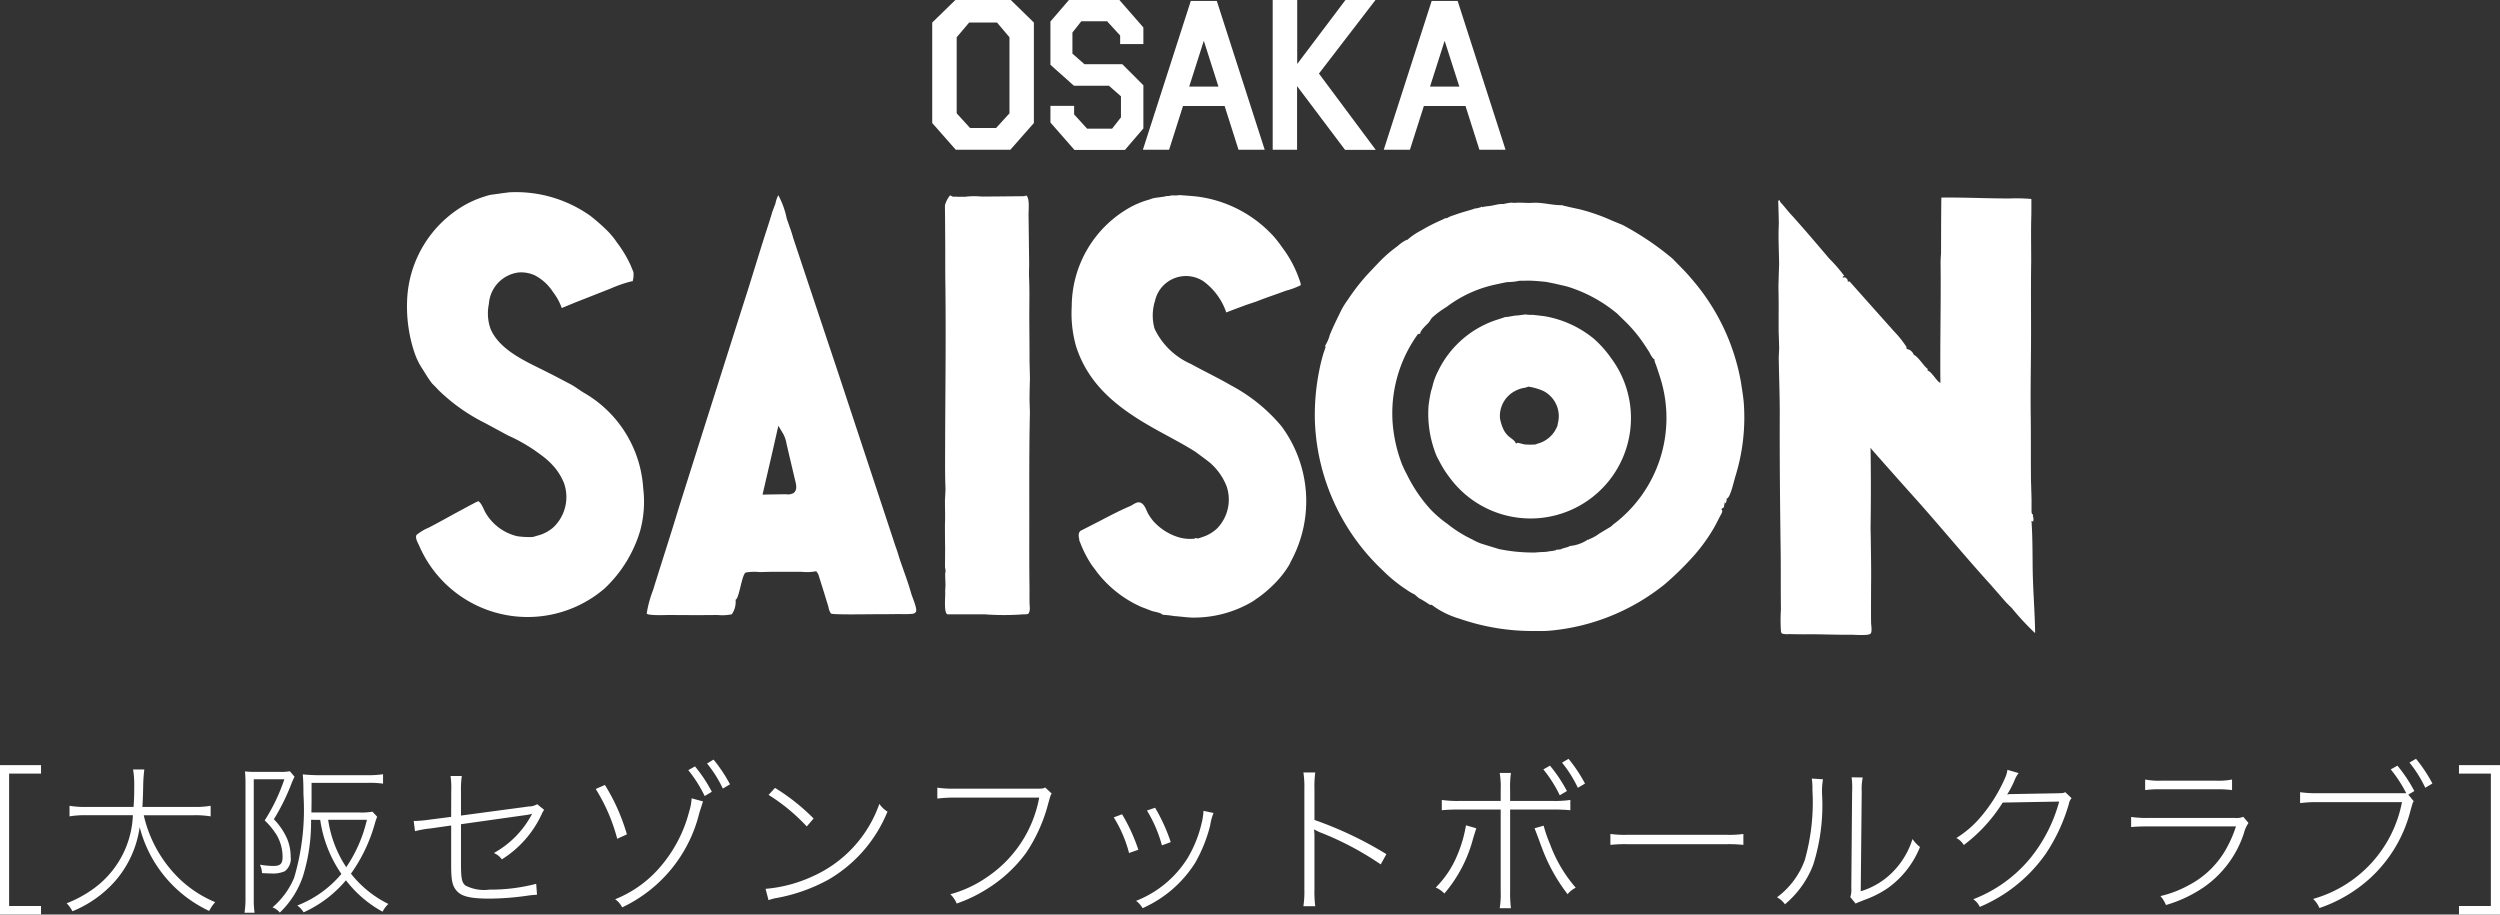 <svg xmlns="http://www.w3.org/2000/svg" viewBox="0 0 129.137 47.24"><rect x="0" y="0" width="129.137" height="47.24" fill="#333333" stroke="none"/><defs><style>.cls-1{fill:#fff;}</style></defs><title>アセット 18</title><g id="レイヤー_2" data-name="レイヤー 2"><g id="もじ"><path class="cls-1" d="M26.3,9.934a6.637,6.637,0,0,1,4.2,1.219,10.036,10.036,0,0,1,.931.826,4.259,4.259,0,0,1,.434.542,6.329,6.329,0,0,1,.688,1.131c.055.133.112.267.165.4a1.23,1.23,0,0,1-.039.477c-.014.013-.02.013-.02-.006a6.615,6.615,0,0,0-1.112.379c-.6.237-1.194.472-1.8.709l-.731.3a2.948,2.948,0,0,0-.451-.829,2.5,2.5,0,0,0-.946-.863,1.724,1.724,0,0,0-.821-.146,1.757,1.757,0,0,0-1.545,1.627,2.391,2.391,0,0,0,.086,1.286c.488,1.157,1.965,1.74,2.971,2.259.384.19.747.387,1.131.587.253.129.478.311.726.46a6.126,6.126,0,0,1,3.058,4.932,5.691,5.691,0,0,1-.158,2.193,6.7,6.7,0,0,1-1.845,2.987,6.1,6.1,0,0,1-9.583-2.248c-.06-.122-.207-.381-.123-.524a2.471,2.471,0,0,1,.633-.378c.6-.31,1.187-.648,1.784-.964.212-.118.428-.228.642-.343.035-.021.109-.024.109-.068.18.071.3.439.394.6A2.577,2.577,0,0,0,26.7,27.694a4.049,4.049,0,0,0,.824.043c.121-.033.232-.069.352-.1a2.049,2.049,0,0,0,.7-.389,2.164,2.164,0,0,0,.56-2.287,3.116,3.116,0,0,0-.43-.747,3.867,3.867,0,0,0-.764-.716,8.634,8.634,0,0,0-1.708-1.008c-.387-.21-.775-.418-1.159-.627a9.546,9.546,0,0,1-2.427-1.715c-.1-.112-.211-.225-.321-.331-.2-.25-.356-.528-.521-.784a3.606,3.606,0,0,1-.412-.866,7.509,7.509,0,0,1-.365-2.639,5.936,5.936,0,0,1,2.942-4.916A5.253,5.253,0,0,1,25.1,10.13a1.589,1.589,0,0,1,.421-.088c.063-.013.127-.022.186-.029a1.49,1.49,0,0,0,.191-.029C26.03,9.97,26.165,9.953,26.3,9.934Z"/><path class="cls-1" d="M49.076,10.09c.04.017.191.1.189.07.073-.011.474.028.474-.008h.023v.014a.026.026,0,0,0,.018.008,3.7,3.7,0,0,1,.9-.022c.746,0,1.491-.012,2.241-.017v-.018c.034-.006.023-.015.023.018.031,0,.024.005.024-.024H53a.222.222,0,0,0,.021-.027v.027c.031,0,.023-.01.023.019.145.188.082.718.086.995.011.775.019,1.557.029,2.333.008.314-.017.643,0,.941.024.587.012,1.187.009,1.771,0,.847.015,1.689.012,2.509.009.277.013.56.022.844-.01.335-.017.674-.022,1.014,0,.253.013.5.02.757-.041,1.821-.032,3.687-.032,5.52,0,1.2-.006,2.394.011,3.564,0,.235,0,.478,0,.712,0,.2.061.454-.054.6a.205.205,0,0,0-.026.024.849.849,0,0,1-.224.019,13.866,13.866,0,0,1-2.028,0c-.393,0-.784,0-1.183,0-.235,0-.47,0-.709,0-.216-.023-.119-.91-.13-1.135-.006-.133.015-.27.014-.4-.007-.177-.014-.361-.017-.545.01-.055.015-.111.022-.166-.008-.062-.017-.124-.03-.187,0-.322.005-.645.007-.966-.007-.417-.01-.832-.01-1.251.021-.384,0-.8,0-1.205.008-.2.021-.4.029-.612-.008-.251-.018-.5-.019-.753-.007-.562,0-1.116,0-1.7.009-2.694.047-5.48.011-8.214-.011-.876,0-1.7-.011-2.6,0-.462-.007-.927-.011-1.388A1.328,1.328,0,0,1,49.076,10.09Z"/><path class="cls-1" d="M60.921,10.075c.393.036.8.05,1.182.117a6.453,6.453,0,0,1,3.7,2.032,6.165,6.165,0,0,1,.432.561,5.939,5.939,0,0,1,.863,1.6c.015.044.14.354.076.354a3.814,3.814,0,0,1-.748.276c-.507.193-1.021.355-1.524.558-.176.061-.367.122-.551.186-.335.123-.669.247-1.008.381a3.315,3.315,0,0,0-1.181-1.612,1.639,1.639,0,0,0-2.5,1.012,2.518,2.518,0,0,0-.024,1.437,3.731,3.731,0,0,0,1.873,1.82c.686.38,1.4.716,2.076,1.11a8.739,8.739,0,0,1,2.6,2.1,6.5,6.5,0,0,1,.5,6.981c-.033.066-.063.141-.106.212a4.983,4.983,0,0,1-.636.835,6.416,6.416,0,0,1-.946.83c-.1.066-.19.135-.287.2a5.951,5.951,0,0,1-3.121.836c-.316-.007-.627-.059-.945-.079a5.5,5.5,0,0,0-.589-.066c-.1-.113-.4-.148-.542-.191-.188-.07-.365-.142-.548-.209a5.9,5.9,0,0,1-2.3-1.8c-.086-.12-.175-.237-.271-.362a5.952,5.952,0,0,1-.608-1.189c-.012-.036-.064-.136-.037-.139,0-.043-.053-.159-.02-.159a.277.277,0,0,1,.086-.289c.248-.128.5-.251.746-.381.59-.3,1.19-.631,1.81-.892.135-.057.323-.226.484-.194.265.044.342.4.454.59a2.52,2.52,0,0,0,.283.4,2.909,2.909,0,0,0,1.214.788,2.125,2.125,0,0,0,.846.1c.033,0,.076,0,.076-.037h.02c.047.008.1.018.14.022.129-.039.248-.084.375-.129a2,2,0,0,0,.6-.385,2.14,2.14,0,0,0,.5-2.168,3.1,3.1,0,0,0-.894-1.254c-.1-.078-.207-.16-.311-.237-.136-.1-.271-.2-.407-.3-.505-.324-1.032-.6-1.553-.887-2.005-1.078-3.883-2.273-4.616-4.566a6.2,6.2,0,0,1-.224-2.054,5.885,5.885,0,0,1,3.093-5.166,4.6,4.6,0,0,1,.921-.361,1.307,1.307,0,0,1,.4-.1c.064-.009.128-.016.19-.027l.186-.025a.584.584,0,0,1,.236-.028C60.532,10.06,60.764,10.125,60.921,10.075Z"/><path class="cls-1" d="M100.28,10.206c1.17-.014,2.346.046,3.521.046a8.945,8.945,0,0,1,1.078.022c.037.006.052,0,.052.035,0,.1,0,.205,0,.306,0,.257,0,.513-.01.758-.014.706,0,1.414,0,2.125-.024,1.437,0,2.923-.01,4.389-.007,1.179-.03,2.438-.014,3.609.014,1.138,0,2.214.014,3.352.01.323.022.644.028.963,0,.216,0,.428,0,.639,0,.031.04.148.04.1H105c.009.082.023.158.039.235,0,.055-.012.111-.012.166-.03-.017-.058-.044-.091-.044.056.8.052,1.641.061,2.452.015,1.111.112,2.251.127,3.32,0,0-.015.005-.023.005a13.883,13.883,0,0,1-1.179-1.271c-.094-.093-.193-.192-.286-.283-.275-.314-.542-.621-.816-.935-1.383-1.519-2.67-3.1-4.041-4.62q-1.055-1.179-2.1-2.365a.1.1,0,0,1-.029-.071h-.026c.019,1.367.023,2.719,0,4.089,0,.217.01.441.012.658.009.795.026,1.57.014,2.335,0,.639-.007,1.271,0,1.911,0,.171.064.432-.011.58s-.853.069-1.045.075c-.785.009-1.561-.033-2.356-.022-.288,0-.56-.005-.827-.011a1.056,1.056,0,0,1-.345-.022.2.2,0,0,1-.033-.023.218.218,0,0,1-.039-.117,8.908,8.908,0,0,1,0-1.132c-.016-1.053,0-2.062-.016-3.115-.031-2.317-.054-4.69-.045-7,0-.97-.04-1.94-.052-2.9.008-.163.016-.318.021-.473-.007-.259-.013-.519-.025-.78-.005-.508,0-.991,0-1.488,0-.313-.009-.626-.012-.943.012-.368.02-.74.035-1.11-.009-.716-.05-1.407-.015-2.1-.005-.366-.017-.725-.029-1.086,0-.038-.016-.1.024-.1v-.019h.047c.023.11.084.138.152.221.169.2.328.4.516.6.646.719,1.272,1.456,1.895,2.19a7.89,7.89,0,0,1,.736.843c.012.019,0,.019.034.019v.024c-.04.021-.076.042-.076.1.047-.011.146-.032.146,0,.117.094.1.08.126.231.015,0,.017-.013.026-.028l.012,0v-.024h.025v.022h.026q1.143,1.287,2.293,2.573a5.507,5.507,0,0,1,.648.813c0,.026-.032.073,0,.073.049.048.1.044.152.07a.512.512,0,0,1,.2.211.075.075,0,0,1,.012.021h-.026c.291.142.485.534.738.744a.055.055,0,0,1,.026.023h-.019v.072c.195.024.523.632.663.628-.025-2.109.034-4.137.008-6.205,0-.167.016-.334.024-.5C100.267,12.123,100.267,11.139,100.28,10.206Z"/><path class="cls-1" d="M90.071,20.767c-.031-.342-.092-.677-.14-1.01a11.072,11.072,0,0,0-2.537-5.335c-.22-.266-.463-.518-.706-.761-.1-.1-.2-.21-.306-.312a14.949,14.949,0,0,0-2.567-1.73l-.525-.214a9.97,9.97,0,0,0-1.668-.588c-.239-.056-.48-.1-.711-.16A1.065,1.065,0,0,1,80.7,10.6c-.459.006-.9-.117-1.371-.129-.109.005-.231.006-.351.014-.188-.009-.377-.014-.563-.017a1.611,1.611,0,0,1-.354,0,2.572,2.572,0,0,0-.4.072,1.216,1.216,0,0,0-.355.031c-.045.013-.085.015-.118.026-.049.009-.1.017-.148.031a1.142,1.142,0,0,0-.161.022,1.586,1.586,0,0,0-.326.054c0-.036.009-.027-.026-.027,0,.036-.278.087-.328.1,0-.029.006-.02-.026-.02,0,.043-.082.043-.114.057-.318.1-.646.181-.951.3a1.442,1.442,0,0,0-.371.157.243.243,0,0,0-.044,0c0-.026-.165.066-.211.087a8.714,8.714,0,0,0-1.038.527,3.69,3.69,0,0,0-.767.52c0-.026.005-.026-.023-.012a1.9,1.9,0,0,0-.456.315,6.973,6.973,0,0,0-.963.834c-.3.321-.614.634-.89.968a11.13,11.13,0,0,0-.736.991,4.286,4.286,0,0,0-.3.474c-.215.435-.428.862-.614,1.313a2.213,2.213,0,0,1-.246.575.627.627,0,0,1,.022.071c-.034.1-.065.2-.1.291a9.034,9.034,0,0,0-.227.921,11.594,11.594,0,0,0-.221,2.668,11.143,11.143,0,0,0,3.506,7.652,7.6,7.6,0,0,0,1.213.987,3.028,3.028,0,0,0,.437.259s.182.161.213.184a5.286,5.286,0,0,1,.573.349h.07c0-.036.087.047.119.071a4.5,4.5,0,0,0,1.33.64,11.471,11.471,0,0,0,3.758.638c.3,0,.6.011.893-.015a11,11,0,0,0,5.97-2.411,15.672,15.672,0,0,0,1.294-1.248,9.054,9.054,0,0,0,1.218-1.626c.141-.237.25-.485.387-.727.039-.064.1-.194.016-.257v-.016c.011-.01.014-.01.023-.01,0-.027,0-.021.022-.027.129-.036.082-.167.119-.253v-.052c.033,0,.045.03.07.052,0-.1.057-.141.026-.244.2,0,.4-.984.469-1.179A10.245,10.245,0,0,0,90.071,20.767Zm-6.689,6.28c-.059.053-.117.105-.169.154-.2.118-.4.24-.6.36a2.192,2.192,0,0,1-.548.3c0,.034,0,.024-.026.026,0-.042-.037,0-.056.01a1.974,1.974,0,0,1-.905.307c0,.038-.3.111-.356.124v.014c-.031.006-.026.018-.026-.014h-.016c0,.037-.047.034-.072.051-.083.01-.156.012-.235.022v.028a.33.33,0,0,0-.145.026l-.183.02c-.066.015-.127.021-.2.032-.178.007-.354.015-.541.033a8.712,8.712,0,0,1-1.882-.18c-.3-.095-.6-.181-.9-.278a2.854,2.854,0,0,1-.48-.221,6.517,6.517,0,0,1-1.277-.8,5.99,5.99,0,0,1-.865-.741,7.659,7.659,0,0,1-1.221-1.8,5.863,5.863,0,0,1-.264-.551,7.6,7.6,0,0,1-.476-2.086,6.986,6.986,0,0,1,1.285-4.6c0-.032.1-.042.136-.045,0-.172.315-.441.426-.563.089-.1.118-.2.216-.29a4.852,4.852,0,0,1,.722-.532,6.383,6.383,0,0,1,2.452-1.14c.227-.049.455-.1.682-.142a2.959,2.959,0,0,0,.63-.068c.167,0,.331-.005.5-.006.29.006.588.035.873.063l.449.09c.277.069.547.115.8.2a7.454,7.454,0,0,1,2.418,1.343l.479.468a7.346,7.346,0,0,1,.907,1.1c.1.146.194.294.288.442a1.52,1.52,0,0,0,.2.325.462.462,0,0,0,.052.016.838.838,0,0,0,.079.284c.1.286.188.564.277.851a6.882,6.882,0,0,1-2.428,7.375Z"/><path class="cls-1" d="M82.325,17.493a5.453,5.453,0,0,0-2.543-1.159c-.195-.024-.391-.048-.589-.069a2.367,2.367,0,0,1-.4-.022c-.136.019-.267.035-.4.052-.225,0-.417.078-.635.079-.164.058-.33.111-.494.163A5.134,5.134,0,0,0,74.269,19.2a3.205,3.205,0,0,0-.266.719c-.022.093-.053.19-.083.289-.055.245-.1.5-.129.754a5.758,5.758,0,0,0,.422,2.607c.035.069.073.143.114.213a5.536,5.536,0,0,0,.583.924,5.185,5.185,0,1,0,8.3-6.223A5.634,5.634,0,0,0,82.325,17.493Zm-1.913,4.584a1.492,1.492,0,0,1-.989.839c-.039.017-.079.032-.114.044a4.322,4.322,0,0,1-.521,0c-.139-.014-.246-.066-.377-.083a.114.114,0,0,0-.1.044H78.3c0-.144-.307-.315-.41-.419a1.174,1.174,0,0,1-.244-.354,2.307,2.307,0,0,1-.164-.537,1.453,1.453,0,0,1,.828-1.439,1.713,1.713,0,0,1,.348-.126.889.889,0,0,0,.284-.075,3.073,3.073,0,0,1,.75.21,1.463,1.463,0,0,1,.762,1.748C80.482,21.931,80.429,22.047,80.412,22.077Z"/><path class="cls-1" d="M47.065,30.645c-.152-.543-.355-1.079-.538-1.605-.095-.273-.167-.551-.27-.821Q44.729,23.593,43.2,18.97q-1.118-3.342-2.228-6.678c-.09-.346-.225-.677-.336-1.015a4.342,4.342,0,0,0-.432-1.193,1.474,1.474,0,0,0-.148.429c-.053.141-.11.285-.162.431-.1.338-.206.673-.317,1.009-.41,1.269-.787,2.552-1.2,3.82Q36.715,21,35.06,26.241c-.426,1.418-.89,2.824-1.329,4.248a5.8,5.8,0,0,0-.325,1.2c.04.114.938.083,1.13.078.839.006,1.68.012,2.525,0a2.362,2.362,0,0,0,.741-.037,1.122,1.122,0,0,0,.193-.757c.181-.005.326-1.329.529-1.4a2.54,2.54,0,0,1,.7-.023c.209,0,.423-.011.634-.013.5,0,1.033,0,1.561,0a2.513,2.513,0,0,0,.751-.032c0,.036.084.116.1.161.095.3.187.6.282.9.08.259.162.526.242.787a.74.74,0,0,0,.131.338c.064.074,2.045.033,2.337.037q.613,0,1.229-.01a4.553,4.553,0,0,0,.662-.014.221.221,0,0,0,.164-.109C47.388,31.429,47.114,30.832,47.065,30.645Zm-6.053-5.191h0a.584.584,0,0,1-.413.076l-.056,0-.872.014-.282.006.5-2.161.2-.882.118-.515.257.433a1.609,1.609,0,0,1,.163.489s.031.144.034.149l.107.461.289,1.224.049.2.006.035a.836.836,0,0,1,.016.169A.372.372,0,0,1,41.012,25.454Z"/><path class="cls-1" d="M49.368,7.734,48.154,6.355V1.164L49.349,0h2.863l1.193,1.164V6.355L52.191,7.734Zm.693-6.57-.644.761V5.854l.693.759h1.342l.692-.759V1.925L51.5,1.164Z"/><path class="cls-1" d="M59.061,6.634l-.953,1.11H55.5L54.26,6.328V5.467h1.223V5.91l.67.735h1.293l.457-.583V4.975l-.624-.548H55.472l-1.145-1.02-.03-.031-.037-.033V1.111L55.215,0h2.607l1.239,1.418v.858h-1.2V1.834L57.188,1.1H55.853l-.457.579V2.771l.622.546h1.956l1.019,1.02.032.032.036.031Z"/><path class="cls-1" d="M61.108,5.474l-.718,2.26H59.036L61.511.047h1.342l2.475,7.687H63.975l-.718-2.26Zm1.831-1-.756-2.368-.755,2.368Z"/><path class="cls-1" d="M67,4.448V7.734H65.741V0h1.266V3.305L69.5,0h1.55L68.13,3.8l2.934,3.941-1.586,0Z"/><path class="cls-1" d="M73.55,5.474l-.72,2.26H71.478L73.953.047h1.341l2.475,7.687h-1.35L75.7,5.474Zm1.832-1-.759-2.368-.755,2.368Z"/><path class="cls-1" d="M0,39.522H2.119v.437H.471V46.8H2.119v.437H0Z"/><path class="cls-1" d="M7.425,42.111a6.615,6.615,0,0,0,1.479,2.9A5.968,5.968,0,0,0,11.116,46.6a2.144,2.144,0,0,0-.311.454,6.584,6.584,0,0,1-3.59-4.33,5.371,5.371,0,0,1-1.279,2.8,5.907,5.907,0,0,1-2.194,1.547,1.634,1.634,0,0,0-.3-.412,6.063,6.063,0,0,0,1.211-.631,4.919,4.919,0,0,0,2.211-3.918H4.482a4.8,4.8,0,0,0-.891.059v-.546a4.821,4.821,0,0,0,.917.059H6.9c.026-.379.034-.58.034-1.085a4.9,4.9,0,0,0-.059-.849h.58a7.342,7.342,0,0,0-.058.849c-.009.446-.018.732-.042,1.085H9.989a4.706,4.706,0,0,0,.892-.059v.546A4.954,4.954,0,0,0,10,42.111Z"/><path class="cls-1" d="M12.681,40.447c0-.227-.009-.4-.026-.6a4.656,4.656,0,0,0,.547.025h1.27a2.415,2.415,0,0,0,.5-.034l.244.286c-.034.059-.076.151-.135.286a11.132,11.132,0,0,1-.934,1.908,3.415,3.415,0,0,1,.7,1.043,2.473,2.473,0,0,1,.168.891.811.811,0,0,1-.3.749,1.491,1.491,0,0,1-.7.117c-.152,0-.253-.008-.48-.016a1.123,1.123,0,0,0-.109-.438,4.078,4.078,0,0,0,.7.067c.361,0,.471-.117.471-.479a2.258,2.258,0,0,0-.295-1.1,3.76,3.76,0,0,0-.63-.774,9.432,9.432,0,0,0,1.016-2.126h-1.58v6.17a4.746,4.746,0,0,0,.042.724H12.63a4.642,4.642,0,0,0,.051-.74Zm3.387,1.9a9.423,9.423,0,0,1-.42,2.917,4.67,4.67,0,0,1-1.194,1.875.9.9,0,0,0-.378-.269,4.063,4.063,0,0,0,1.118-1.53,12.381,12.381,0,0,0,.48-4.322c0-.471-.009-.722-.034-1.017.277.025.546.042.882.042h2.464a5.173,5.173,0,0,0,.8-.05v.487A4.757,4.757,0,0,0,19,40.438H16.094v.572c0,.277,0,.53-.008.958h2.463a3.19,3.19,0,0,0,.689-.042l.244.261a3.562,3.562,0,0,0-.126.379,8.3,8.3,0,0,1-1.227,2.563,5.6,5.6,0,0,0,1.933,1.564,1.431,1.431,0,0,0-.3.4,6,6,0,0,1-1.892-1.622,6.182,6.182,0,0,1-2.186,1.656,1.2,1.2,0,0,0-.328-.353,5.627,5.627,0,0,0,2.279-1.631,6.536,6.536,0,0,1-1.094-2.791Zm.883,0a5.955,5.955,0,0,0,.934,2.447,7.237,7.237,0,0,0,1.067-2.447Z"/><path class="cls-1" d="M23.309,40.842a4.411,4.411,0,0,0-.035-.757h.58a4.823,4.823,0,0,0-.042.773v1.27l3.506-.471a.789.789,0,0,0,.429-.117l.362.294a.835.835,0,0,0-.126.218,5.445,5.445,0,0,1-2.06,2.338.972.972,0,0,0-.412-.328,4.907,4.907,0,0,0,1.967-2.01v-.016a1.429,1.429,0,0,1-.26.058l-3.406.48v2c0,.8.042,1,.219,1.16a2.091,2.091,0,0,0,1.253.219,9.236,9.236,0,0,0,2.413-.3l.042.564c-.21.016-.269.016-.5.05a14.443,14.443,0,0,1-1.926.151c-1.008,0-1.479-.109-1.731-.412-.219-.26-.277-.529-.277-1.328V42.641l-1.069.152a5.069,5.069,0,0,0-.8.142l-.066-.529h.108a6.41,6.41,0,0,0,.715-.068l1.111-.143Z"/><path class="cls-1" d="M31.247,40.547A10.174,10.174,0,0,1,32.382,43.1l-.5.227a9.261,9.261,0,0,0-1.11-2.573Zm4.876,1.447a7.3,7.3,0,0,1-3.985,4.876,1.145,1.145,0,0,0-.362-.42,5.989,5.989,0,0,0,2.178-1.5A7.106,7.106,0,0,0,35.6,41.918a2.747,2.747,0,0,0,.126-.681l.588.16ZM35.9,39.589A7.5,7.5,0,0,1,36.77,40.9l-.37.219a6.66,6.66,0,0,0-.848-1.337Zm.958-.353a7.672,7.672,0,0,1,.85,1.278l-.37.219a6.312,6.312,0,0,0-.815-1.295Z"/><path class="cls-1" d="M39.546,45.912a7.187,7.187,0,0,0,2.438-.648,6.411,6.411,0,0,0,3.439-3.741,1.343,1.343,0,0,0,.42.4,7.19,7.19,0,0,1-3.052,3.515,8.872,8.872,0,0,1-2.783.967c-.126.033-.185.05-.311.092Zm.487-5.213a10.594,10.594,0,0,1,1.993,1.58l-.353.412A9.6,9.6,0,0,0,39.7,41.06Z"/><path class="cls-1" d="M54.327,40.993c-.058.076-.058.076-.177.5a8.337,8.337,0,0,1-1.143,2.556,7.226,7.226,0,0,1-2.06,1.892,7.434,7.434,0,0,1-1.53.731,1.348,1.348,0,0,0-.328-.479,6.179,6.179,0,0,0,1.917-.9A6.32,6.32,0,0,0,53.68,41.2H49.324a7.014,7.014,0,0,0-.907.05v-.563a5.676,5.676,0,0,0,.916.051h4.212c.3,0,.319,0,.446-.06Z"/><path class="cls-1" d="M57.96,42.061a9.01,9.01,0,0,1,.841,1.833l-.48.168a6.628,6.628,0,0,0-.79-1.841Zm4.725-.067a2.931,2.931,0,0,0-.176.656,7.7,7.7,0,0,1-.766,1.908,6.15,6.15,0,0,1-2.724,2.354,1.175,1.175,0,0,0-.336-.378,5.5,5.5,0,0,0,2.648-2.186,6.258,6.258,0,0,0,.74-1.833,3.089,3.089,0,0,0,.093-.589v-.042Zm-3.018-.269a9.088,9.088,0,0,1,.807,1.774l-.455.168a6.941,6.941,0,0,0-.773-1.8Z"/><path class="cls-1" d="M67.327,46.811a5.112,5.112,0,0,0,.05-.866V40.758a4.937,4.937,0,0,0-.05-.858h.613a5.428,5.428,0,0,0-.042.875v1.58a19.135,19.135,0,0,1,3.716,1.766l-.294.529a15.569,15.569,0,0,0-3.177-1.673l-.27-.134a2.568,2.568,0,0,1,.025.378v2.707a5.537,5.537,0,0,0,.042.883Z"/><path class="cls-1" d="M76.257,42.784l-.16.513a7.15,7.15,0,0,1-1.489,2.858,1.331,1.331,0,0,0-.445-.311,5.125,5.125,0,0,0,1.1-1.639,6.861,6.861,0,0,0,.462-1.573Zm1.261-1.992a4.336,4.336,0,0,0-.051-.867h.58a5.3,5.3,0,0,0-.042.875v.572h2.17a5.6,5.6,0,0,0,.941-.051v.53a9.374,9.374,0,0,0-.941-.034h-2.17v4.212a6.729,6.729,0,0,0,.042.883h-.58a4.423,4.423,0,0,0,.051-.874V41.817h-2.1a9.383,9.383,0,0,0-.942.034v-.53a5.594,5.594,0,0,0,.942.051h2.1Zm2.219,1.858a6.882,6.882,0,0,0,.328.95,7.21,7.21,0,0,0,1.329,2.253,1.314,1.314,0,0,0-.421.336,9.113,9.113,0,0,1-1.345-2.447c-.076-.193-.1-.277-.193-.521l-.168-.437Zm.328-3.1a7.553,7.553,0,0,1,.874,1.311l-.37.219a6.66,6.66,0,0,0-.848-1.337Zm.958-.353a7.672,7.672,0,0,1,.85,1.278l-.37.219a6.273,6.273,0,0,0-.816-1.3Z"/><path class="cls-1" d="M83.185,43.078a5.387,5.387,0,0,0,.924.042h5.029a5.207,5.207,0,0,0,.916-.042v.564a6.993,6.993,0,0,0-.916-.034H84.109a6.815,6.815,0,0,0-.924.034Z"/><path class="cls-1" d="M94.166,40.254a3.857,3.857,0,0,0-.051.7,10.209,10.209,0,0,1-.454,3.716A4.967,4.967,0,0,1,92.2,46.711a1.16,1.16,0,0,0-.411-.362,4.131,4.131,0,0,0,1.438-1.926,10.946,10.946,0,0,0,.394-3.607,3.506,3.506,0,0,0-.033-.6Zm2.052-.093a3,3,0,0,0-.051.723l-.051,5.154a3.9,3.9,0,0,0,1.632-.975,4.184,4.184,0,0,0,1.042-1.724,1.815,1.815,0,0,0,.387.412A4.806,4.806,0,0,1,97.52,45.87a5.266,5.266,0,0,1-1.21.613c-.1.042-.194.076-.269.109a.762.762,0,0,0-.185.085l-.278-.337a1.325,1.325,0,0,0,.051-.487l.042-4.969a4.229,4.229,0,0,0-.026-.732Z"/><path class="cls-1" d="M104.272,39.934a1.432,1.432,0,0,0-.2.344,5.018,5.018,0,0,1-.395.766.861.861,0,0,1,.277-.026l2.338-.042c.285-.008.294-.008.387-.058l.327.311a.631.631,0,0,0-.143.311,9.238,9.238,0,0,1-1.169,2.53,7.862,7.862,0,0,1-3.429,2.775.961.961,0,0,0-.337-.395,7.123,7.123,0,0,0,2.993-2.178,7.956,7.956,0,0,0,1.446-2.867l-2.917.051a8.147,8.147,0,0,1-2.01,2.194.947.947,0,0,0-.386-.362,5.294,5.294,0,0,0,1.278-1.109,8.052,8.052,0,0,0,1.235-1.985,1.411,1.411,0,0,0,.126-.428Z"/><path class="cls-1" d="M110.083,42.2a5.843,5.843,0,0,0,.95.05h4.405a.9.9,0,0,0,.438-.059l.269.32a1.591,1.591,0,0,0-.236.529,5.45,5.45,0,0,1-2.076,2.792,6.914,6.914,0,0,1-1.95.917,1.685,1.685,0,0,0-.286-.463,5.615,5.615,0,0,0,1.437-.547,4.714,4.714,0,0,0,1.892-1.774,6.3,6.3,0,0,0,.572-1.278h-4.474c-.411,0-.664.009-.941.034Zm.724-1.934a3.668,3.668,0,0,0,.857.059h2.774a3.673,3.673,0,0,0,.858-.059v.546a5.487,5.487,0,0,0-.85-.041h-2.791a5.457,5.457,0,0,0-.848.041Z"/><path class="cls-1" d="M124.68,41.388c-.059.084-.051.084-.161.463a7.115,7.115,0,0,1-2.084,3.506,7.447,7.447,0,0,1-2.624,1.547,1.381,1.381,0,0,0-.328-.471,6.451,6.451,0,0,0,4.591-5h-4.355a6.836,6.836,0,0,0-.908.051v-.563a5.7,5.7,0,0,0,.917.05h4.565a6.723,6.723,0,0,0-.8-1.228l.345-.193a7.611,7.611,0,0,1,.874,1.311l-.311.186Zm.117-2.194a7.6,7.6,0,0,1,.849,1.278l-.37.219a6.27,6.27,0,0,0-.815-1.3Z"/><path class="cls-1" d="M127.018,47.24V46.8h1.647V39.959h-1.647v-.437h2.119V47.24Z"/></g></g></svg>